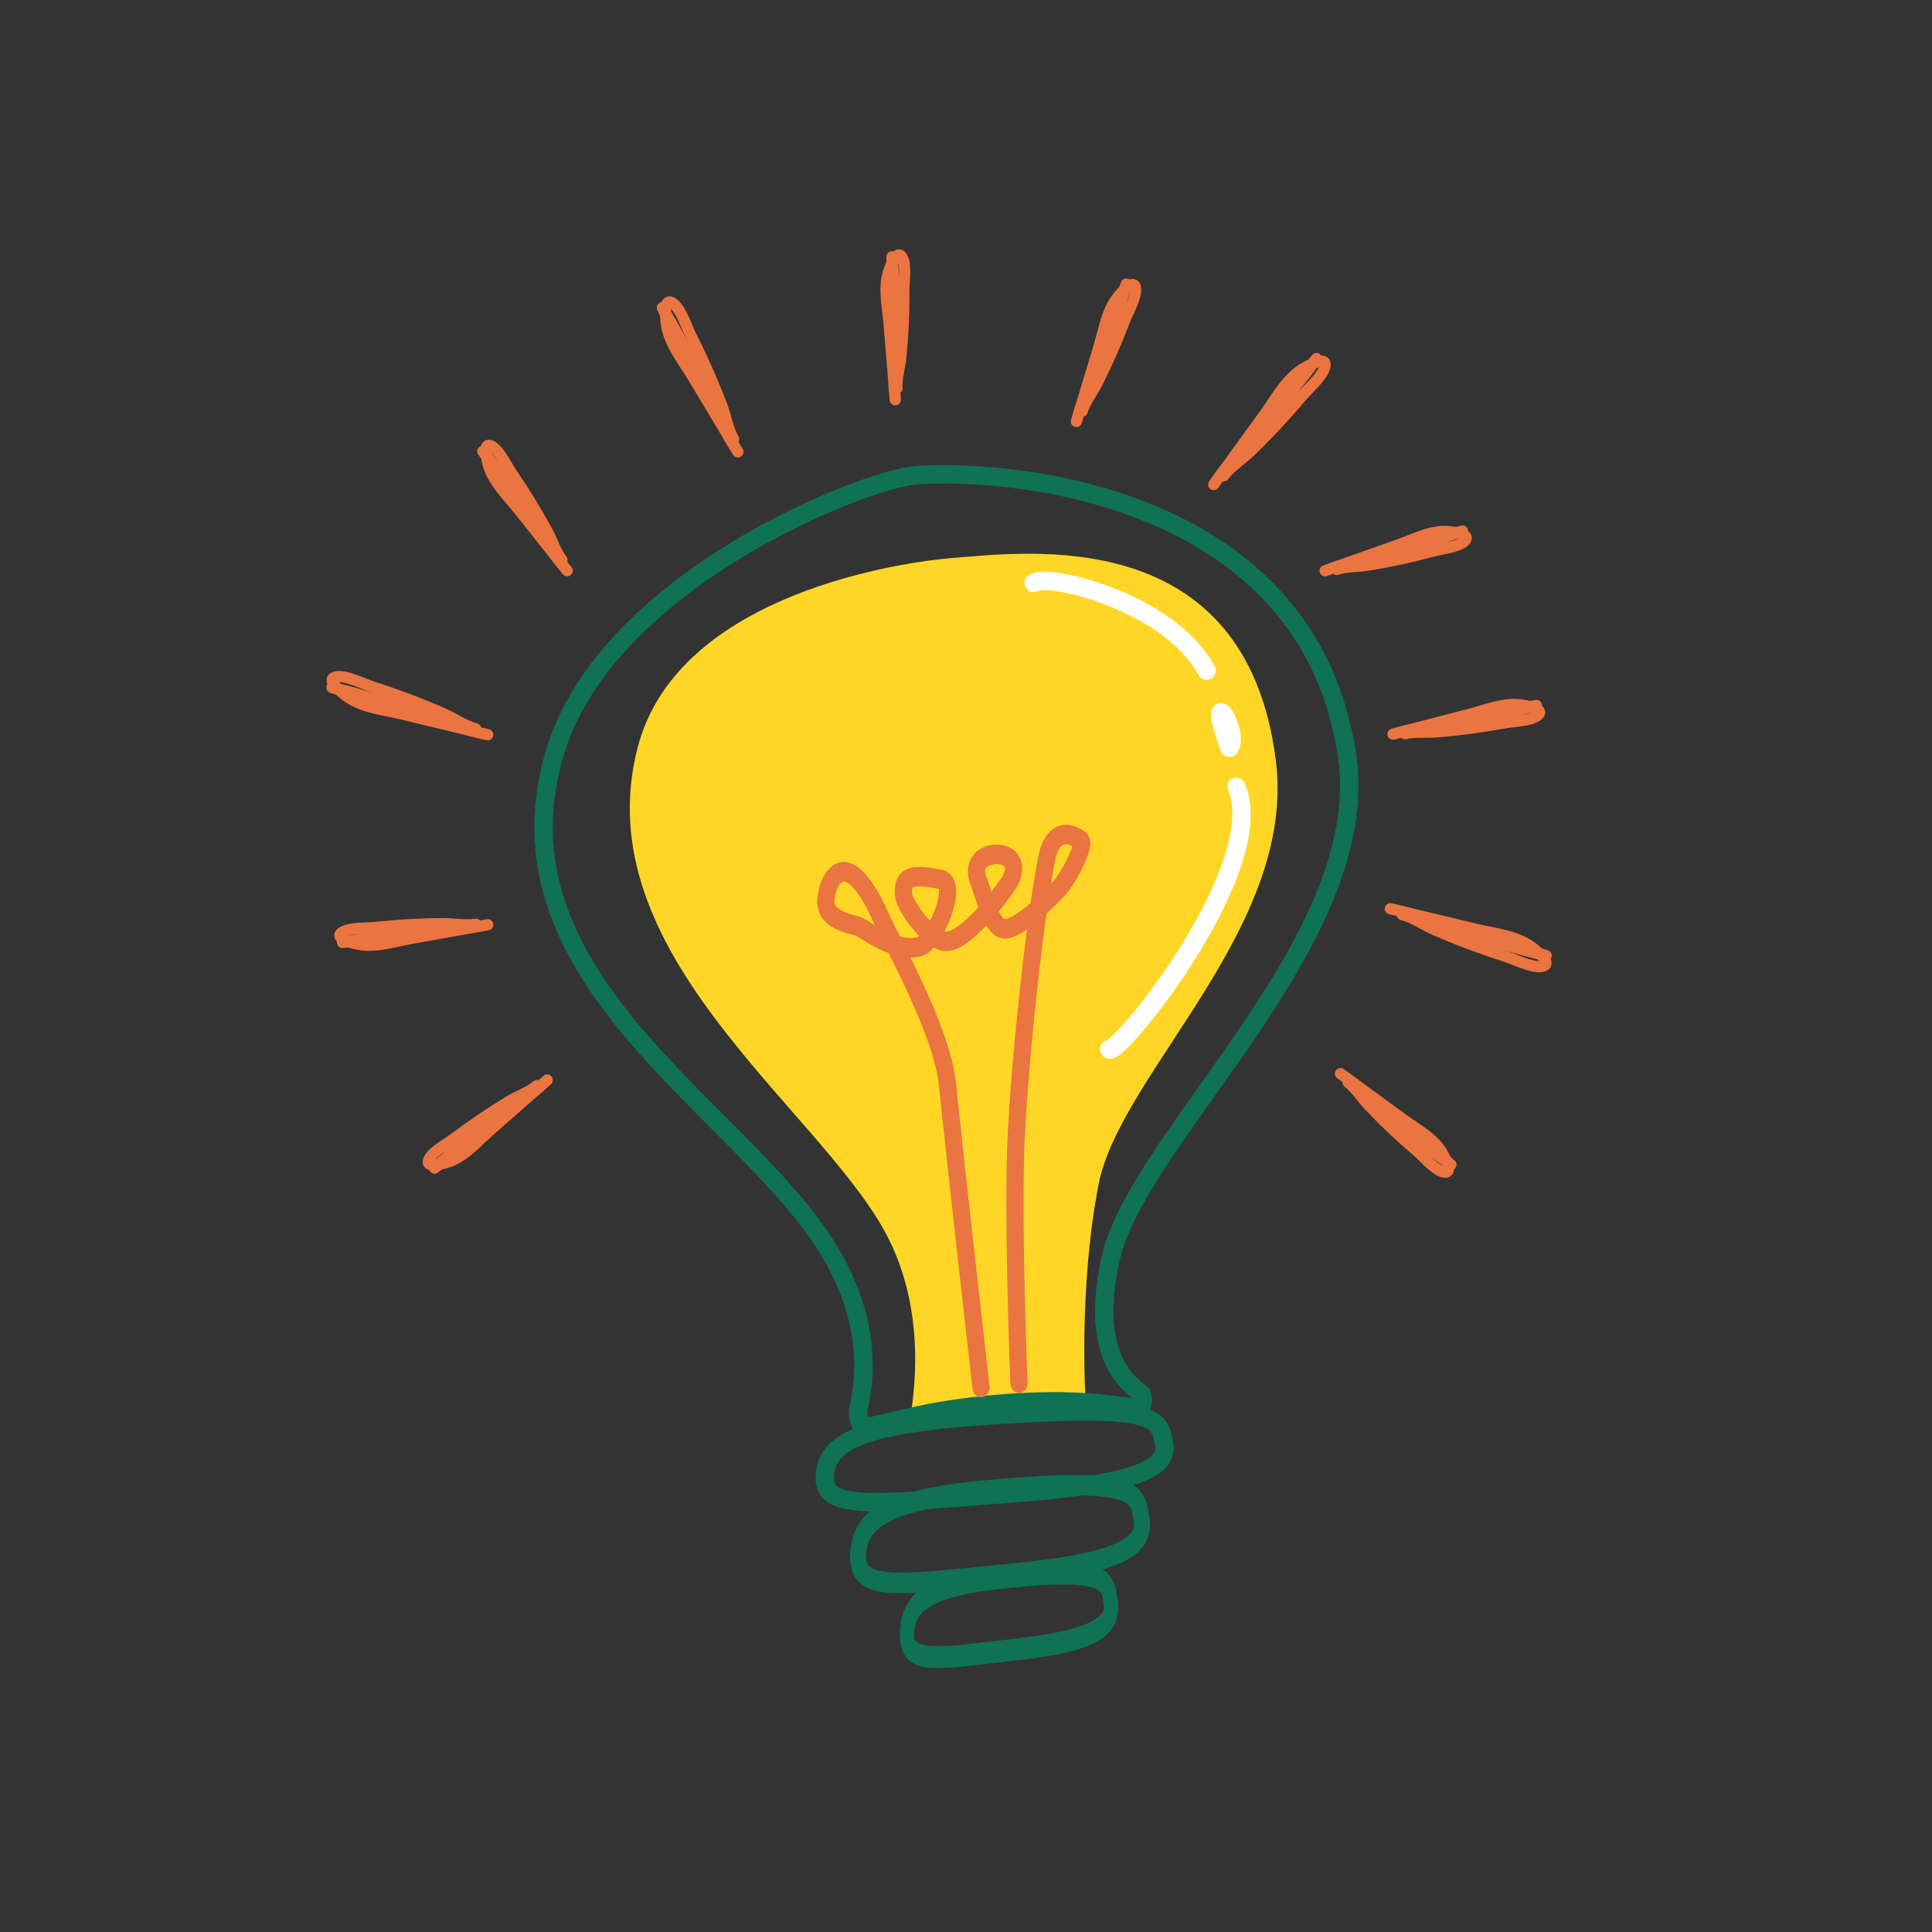 <?xml version="1.0" encoding="UTF-8" standalone="no"?>
<svg xmlns="http://www.w3.org/2000/svg" xmlns:xlink="http://www.w3.org/1999/xlink" xmlns:serif="http://www.serif.com/" width="100%" height="100%" viewBox="0 0 700 700" version="1.1" xml:space="preserve" style="fill-rule:evenodd;clip-rule:evenodd;stroke-linecap:round;stroke-linejoin:round;stroke-miterlimit:1.5;">
    <rect x="0" y="0" width="700" height="700" fill="#333333" stroke="none"/>
    <g transform="matrix(0.784,0,0,0.911,66.302,44.071)">
        <path d="M336.577,513.54C336.59,510.412 345.32,474.108 324.216,441.237C291.992,391.044 185.703,330.257 210.093,248.99C228.824,186.577 336.306,174.879 354.889,173.608C389.965,171.209 491.113,159.381 505.033,254.02C514.817,320.529 433.282,378.392 423.182,422.5C413.92,462.946 416.909,507.848 417.247,509.709C419.016,519.464 426.227,507.796 382.369,511.067C336.161,514.513 336.525,525.484 336.577,513.54Z" style="fill:rgb(255,214,38);"></path>
    </g>
    <g transform="matrix(1,0,0,1,-17.884,-2.657)">
        <path d="M328.834,514.059C328.848,510.932 337.839,486.186 316.735,453.315C284.51,403.122 194.587,356.426 218.977,275.159C237.709,212.746 331.417,176.087 350,174.816C385.077,172.417 492.048,181.927 505.969,276.565C515.752,343.074 430.477,414.224 420.376,458.332C411.114,498.777 431.405,506.238 431.742,508.098C433.512,517.853 426.227,507.796 382.369,511.067C336.161,514.513 328.782,526.003 328.834,514.059Z" style="fill:none;stroke:rgb(15,114,85);stroke-width:6.67px;"></path>
    </g>
    <g transform="matrix(1,0,0,1.135,-17.884,-33.584)">
        <path d="M373.329,472.524C373.329,472.524 364.306,402.784 361.174,375.744C359.205,358.738 341.543,331.261 337.161,322.643C323.768,296.301 316.73,312.011 317.12,317.876C317.44,322.7 324.169,324.295 328.623,325.209C330.192,325.531 342.231,334.052 351.255,331.748C356.398,330.435 365.887,311.539 358.538,310.289C349.952,308.827 344.009,308.388 345.387,315.974C345.801,318.255 354.579,330.462 361.013,330.093C369.215,329.623 383.228,311.953 383.912,310.751C388.572,302.551 378.734,300.648 374.001,303.648C371.841,305.017 370.892,307.755 372.468,310.94C373.994,314.023 376.775,325.659 381.578,326.084C386.381,326.509 396.626,317.844 401.286,313.49C405.58,309.477 411.173,299.003 409.535,297.907C402.395,293.128 398.524,298.154 397.454,302.412C393.559,317.918 387.842,362.822 386.161,390.944C384.567,417.633 387.078,471.149 387.078,471.149" style="fill:none;stroke:rgb(234,117,64);stroke-width:6.23px;"></path>
    </g>
    <g transform="matrix(0.178,0.984,-0.984,0.178,563.366,-103.605)">
        <path d="M318.592,185.907C291.106,194.878 273.136,237.417 276.225,241.807" style="fill:none;stroke:white;stroke-width:6.67px;"></path>
    </g>
    <g transform="matrix(-0.312,0.95,-0.95,-0.312,772.834,104.328)">
        <path d="M260.5,259.073C238.795,275.967 253.576,257.041 260.5,259.073Z" style="fill:none;stroke:white;stroke-width:6.67px;"></path>
    </g>
    <g transform="matrix(-0.691,-0.83,-0.769,0.64,800.565,430.776)">
        <path d="M312.485,177.646C284.998,186.618 268.977,269.608 272.066,273.998" style="fill:none;stroke:white;stroke-width:6.41px;"></path>
    </g>
    <g transform="matrix(1,0,0,1,-17.884,30.198)">
        <path d="M316.735,505.41C316.793,492.043 330.034,485.853 375.488,482.745C437.474,478.505 437.915,483.37 439.672,493.06C441.441,502.815 426.227,507.796 382.369,511.067C336.161,514.513 316.683,517.354 316.735,505.41Z" style="fill:none;stroke:rgb(15,114,85);stroke-width:6.67px;"></path>
    </g>
    <g transform="matrix(0.836,0,0,1.078,46.112,19.372)">
        <path d="M316.735,505.41C316.793,492.043 330.034,485.853 375.488,482.745C437.474,478.505 437.915,483.37 439.672,493.06C441.441,502.815 426.227,507.796 382.369,511.067C336.161,514.513 316.683,517.354 316.735,505.41Z" style="fill:none;stroke:rgb(15,114,85);stroke-width:6.91px;"></path>
    </g>
    <g transform="matrix(0.601,0,0,0.922,138.255,126.453)">
        <path d="M316.735,505.41C316.793,492.043 330.034,485.853 375.488,482.745C437.474,478.505 437.915,483.37 439.672,493.06C441.441,502.815 426.227,507.796 382.369,511.067C336.161,514.513 316.683,517.354 316.735,505.41Z" style="fill:none;stroke:rgb(15,114,85);stroke-width:8.57px;"></path>
    </g>
    <g id="Pfad_746-2" transform="matrix(2.021,-0.113,0.113,2.021,320.165,92.61)">
        <g id="Gruppe_2725">
            <path id="Pfad_746-21" serif:id="Pfad_746-2" d="M0.643,25.888C0.122,17.352 1.888,8.84 1.468,0.3C1.023,8.131 0.888,15.976 1.063,23.833C1.024,22.086 1.795,20.033 2.063,18.297C2.368,16.327 2.621,14.35 2.82,12.365C3.013,10.439 3.157,8.509 3.251,6.574C3.326,5.022 3.951,2.146 3.378,0.688C2.625,-1.23 1.343,1.481 0.867,2.553C-0.444,5.512 0.2,9.008 0.284,12.16C0.404,16.736 0.524,21.312 0.643,25.888Z" style="fill:none;fill-rule:nonzero;stroke:rgb(234,117,64);stroke-width:2px;stroke-linecap:butt;stroke-linejoin:miter;stroke-miterlimit:10;"></path>
        </g>
    </g>
    <g id="Pfad_746" transform="matrix(1.755,-1.009,1.009,1.755,236.758,112.587)">
        <g id="Gruppe_2724">
            <path id="Pfad_7461" serif:id="Pfad_746" d="M0.507,29.434C0,19.732 2.033,10.037 1.634,0.33C1.078,9.239 0.864,18.16 0.992,27.094C0.963,25.108 1.839,22.769 2.154,20.794C2.51,18.551 2.807,16.301 3.046,14.042C3.277,11.851 3.453,9.654 3.573,7.453C3.673,5.687 4.39,2.412 3.762,0.759C2.936,-1.42 1.485,1.674 0.946,2.9C-0.54,6.271 0.152,10.242 0.218,13.826C0.315,19.029 0.411,24.231 0.507,29.434Z" style="fill:none;fill-rule:nonzero;stroke:rgb(234,117,64);stroke-width:2px;stroke-linecap:butt;stroke-linejoin:miter;stroke-miterlimit:10;"></path>
        </g>
    </g>
    <g id="Pfad_746-3" transform="matrix(1.608,-1.229,1.229,1.608,172.267,164.781)">
        <g id="Gruppe_2726">
            <path id="Pfad_746-31" serif:id="Pfad_746-3" d="M0.445,26.463C0,17.74 1.784,9.024 1.433,0.3C0.944,8.307 0.757,16.326 0.87,24.359C0.845,22.573 1.613,20.471 1.889,18.692C2.202,16.676 2.463,14.653 2.672,12.622C2.872,10.652 3.026,8.677 3.134,6.698C3.219,5.11 3.851,2.165 3.3,0.679C2.576,-1.277 1.3,1.5 0.83,2.6C-0.47,5.634 0.13,9.2 0.191,12.426C0.276,17.106 0.36,21.785 0.445,26.463Z" style="fill:none;fill-rule:nonzero;stroke:rgb(234,117,64);stroke-width:2px;stroke-linecap:butt;stroke-linejoin:miter;stroke-miterlimit:10;"></path>
        </g>
    </g>
    <g id="Pfad_746-22" serif:id="Pfad_746-2" transform="matrix(-1.297,-1.554,1.554,-1.297,158.881,425.877)">
        <g id="Gruppe_27251" serif:id="Gruppe_2725">
            <path id="Pfad_746-23" serif:id="Pfad_746-2" d="M0.643,25.888C0.122,17.352 1.888,8.84 1.468,0.3C1.023,8.131 0.888,15.976 1.063,23.833C1.024,22.086 1.795,20.033 2.063,18.297C2.368,16.327 2.621,14.35 2.82,12.365C3.013,10.439 3.157,8.509 3.251,6.574C3.326,5.022 3.951,2.146 3.378,0.688C2.625,-1.23 1.343,1.481 0.867,2.553C-0.444,5.512 0.2,9.008 0.284,12.16C0.404,16.736 0.524,21.312 0.643,25.888Z" style="fill:none;fill-rule:nonzero;stroke:rgb(234,117,64);stroke-width:2px;stroke-linecap:butt;stroke-linejoin:miter;stroke-miterlimit:10;"></path>
        </g>
    </g>
    <g id="Pfad_7462" serif:id="Pfad_746" transform="matrix(0.511,-1.959,1.959,0.511,118.808,252.151)">
        <g id="Gruppe_27241" serif:id="Gruppe_2724">
            <path id="Pfad_7463" serif:id="Pfad_746" d="M0.507,29.434C0,19.732 2.033,10.037 1.634,0.33C1.078,9.239 0.864,18.16 0.992,27.094C0.963,25.108 1.839,22.769 2.154,20.794C2.51,18.551 2.807,16.301 3.046,14.042C3.277,11.851 3.453,9.654 3.573,7.453C3.673,5.687 4.39,2.412 3.762,0.759C2.936,-1.42 1.485,1.674 0.946,2.9C-0.54,6.271 0.152,10.242 0.218,13.826C0.315,19.029 0.411,24.231 0.507,29.434Z" style="fill:none;fill-rule:nonzero;stroke:rgb(234,117,64);stroke-width:2px;stroke-linecap:butt;stroke-linejoin:miter;stroke-miterlimit:10;"></path>
        </g>
    </g>
    <g id="Pfad_746-32" serif:id="Pfad_746-3" transform="matrix(-0.321,-1.999,1.999,-0.321,123.973,344.423)">
        <g id="Gruppe_27261" serif:id="Gruppe_2726">
            <path id="Pfad_746-33" serif:id="Pfad_746-3" d="M0.445,26.463C0,17.74 1.784,9.024 1.433,0.3C0.944,8.307 0.757,16.326 0.87,24.359C0.845,22.573 1.613,20.471 1.889,18.692C2.202,16.676 2.463,14.653 2.672,12.622C2.872,10.652 3.026,8.677 3.134,6.698C3.219,5.11 3.851,2.165 3.3,0.679C2.576,-1.277 1.3,1.5 0.83,2.6C-0.47,5.634 0.13,9.2 0.191,12.426C0.276,17.106 0.36,21.785 0.445,26.463Z" style="fill:none;fill-rule:nonzero;stroke:rgb(234,117,64);stroke-width:2px;stroke-linecap:butt;stroke-linejoin:miter;stroke-miterlimit:10;"></path>
        </g>
    </g>
    <g id="Pfad_746-24" serif:id="Pfad_746-2" transform="matrix(0.625,1.925,-1.925,0.625,529.558,189.373)">
        <g id="Gruppe_27252" serif:id="Gruppe_2725">
            <path id="Pfad_746-25" serif:id="Pfad_746-2" d="M0.643,25.888C0.122,17.352 1.888,8.84 1.468,0.3C1.023,8.131 0.888,15.976 1.063,23.833C1.024,22.086 1.795,20.033 2.063,18.297C2.368,16.327 2.621,14.35 2.82,12.365C3.013,10.439 3.157,8.509 3.251,6.574C3.326,5.022 3.951,2.146 3.378,0.688C2.625,-1.23 1.343,1.481 0.867,2.553C-0.444,5.512 0.2,9.008 0.284,12.16C0.404,16.736 0.524,21.312 0.643,25.888Z" style="fill:none;fill-rule:nonzero;stroke:rgb(234,117,64);stroke-width:2px;stroke-linecap:butt;stroke-linejoin:miter;stroke-miterlimit:10;"></path>
        </g>
    </g>
    <g id="Pfad_7464" serif:id="Pfad_746" transform="matrix(1.617,1.218,-1.218,1.617,474.776,127.375)">
        <g id="Gruppe_27242" serif:id="Gruppe_2724">
            <path id="Pfad_7465" serif:id="Pfad_746" d="M0.507,29.434C0,19.732 2.033,10.037 1.634,0.33C1.078,9.239 0.864,18.16 0.992,27.094C0.963,25.108 1.839,22.769 2.154,20.794C2.51,18.551 2.807,16.301 3.046,14.042C3.277,11.851 3.453,9.654 3.573,7.453C3.673,5.687 4.39,2.412 3.762,0.759C2.936,-1.42 1.485,1.674 0.946,2.9C-0.54,6.271 0.152,10.242 0.218,13.826C0.315,19.029 0.411,24.231 0.507,29.434Z" style="fill:none;fill-rule:nonzero;stroke:rgb(234,117,64);stroke-width:2px;stroke-linecap:butt;stroke-linejoin:miter;stroke-miterlimit:10;"></path>
        </g>
    </g>
    <g id="Pfad_746-34" serif:id="Pfad_746-3" transform="matrix(1.927,0.619,-0.619,1.927,405.52,101.46)">
        <g id="Gruppe_27262" serif:id="Gruppe_2726">
            <path id="Pfad_746-35" serif:id="Pfad_746-3" d="M0.445,26.463C0,17.74 1.784,9.024 1.433,0.3C0.944,8.307 0.757,16.326 0.87,24.359C0.845,22.573 1.613,20.471 1.889,18.692C2.202,16.676 2.463,14.653 2.672,12.622C2.872,10.652 3.026,8.677 3.134,6.698C3.219,5.11 3.851,2.165 3.3,0.679C2.576,-1.277 1.3,1.5 0.83,2.6C-0.47,5.634 0.13,9.2 0.191,12.426C0.276,17.106 0.36,21.785 0.445,26.463Z" style="fill:none;fill-rule:nonzero;stroke:rgb(234,117,64);stroke-width:2px;stroke-linecap:butt;stroke-linejoin:miter;stroke-miterlimit:10;"></path>
        </g>
    </g>
    <g id="Pfad_746-26" serif:id="Pfad_746-2" transform="matrix(-1.237,1.603,-1.603,-1.237,527.986,419.989)">
        <g id="Gruppe_27253" serif:id="Gruppe_2725">
            <path id="Pfad_746-27" serif:id="Pfad_746-2" d="M0.643,25.888C0.122,17.352 1.888,8.84 1.468,0.3C1.023,8.131 0.888,15.976 1.063,23.833C1.024,22.086 1.795,20.033 2.063,18.297C2.368,16.327 2.621,14.35 2.82,12.365C3.013,10.439 3.157,8.509 3.251,6.574C3.326,5.022 3.951,2.146 3.378,0.688C2.625,-1.23 1.343,1.481 0.867,2.553C-0.444,5.512 0.2,9.008 0.284,12.16C0.404,16.736 0.524,21.312 0.643,25.888Z" style="fill:none;fill-rule:nonzero;stroke:rgb(234,117,64);stroke-width:2px;stroke-linecap:butt;stroke-linejoin:miter;stroke-miterlimit:10;"></path>
        </g>
    </g>
    <g id="Pfad_7466" serif:id="Pfad_746" transform="matrix(-0.508,1.96,-1.96,-0.508,561.683,343.216)">
        <g id="Gruppe_27243" serif:id="Gruppe_2724">
            <path id="Pfad_7467" serif:id="Pfad_746" d="M0.507,29.434C0,19.732 2.033,10.037 1.634,0.33C1.078,9.239 0.864,18.16 0.992,27.094C0.963,25.108 1.839,22.769 2.154,20.794C2.51,18.551 2.807,16.301 3.046,14.042C3.277,11.851 3.453,9.654 3.573,7.453C3.673,5.687 4.39,2.412 3.762,0.759C2.936,-1.42 1.485,1.674 0.946,2.9C-0.54,6.271 0.152,10.242 0.218,13.826C0.315,19.029 0.411,24.231 0.507,29.434Z" style="fill:none;fill-rule:nonzero;stroke:rgb(234,117,64);stroke-width:2px;stroke-linecap:butt;stroke-linejoin:miter;stroke-miterlimit:10;"></path>
        </g>
    </g>
    <g id="Pfad_746-36" serif:id="Pfad_746-3" transform="matrix(0.472,1.968,-1.968,0.472,556.569,252.628)">
        <g id="Gruppe_27263" serif:id="Gruppe_2726">
            <path id="Pfad_746-37" serif:id="Pfad_746-3" d="M0.445,26.463C0,17.74 1.784,9.024 1.433,0.3C0.944,8.307 0.757,16.326 0.87,24.359C0.845,22.573 1.613,20.471 1.889,18.692C2.202,16.676 2.463,14.653 2.672,12.622C2.872,10.652 3.026,8.677 3.134,6.698C3.219,5.11 3.851,2.165 3.3,0.679C2.576,-1.277 1.3,1.5 0.83,2.6C-0.47,5.634 0.13,9.2 0.191,12.426C0.276,17.106 0.36,21.785 0.445,26.463Z" style="fill:none;fill-rule:nonzero;stroke:rgb(234,117,64);stroke-width:2px;stroke-linecap:butt;stroke-linejoin:miter;stroke-miterlimit:10;"></path>
        </g>
    </g>
</svg>
